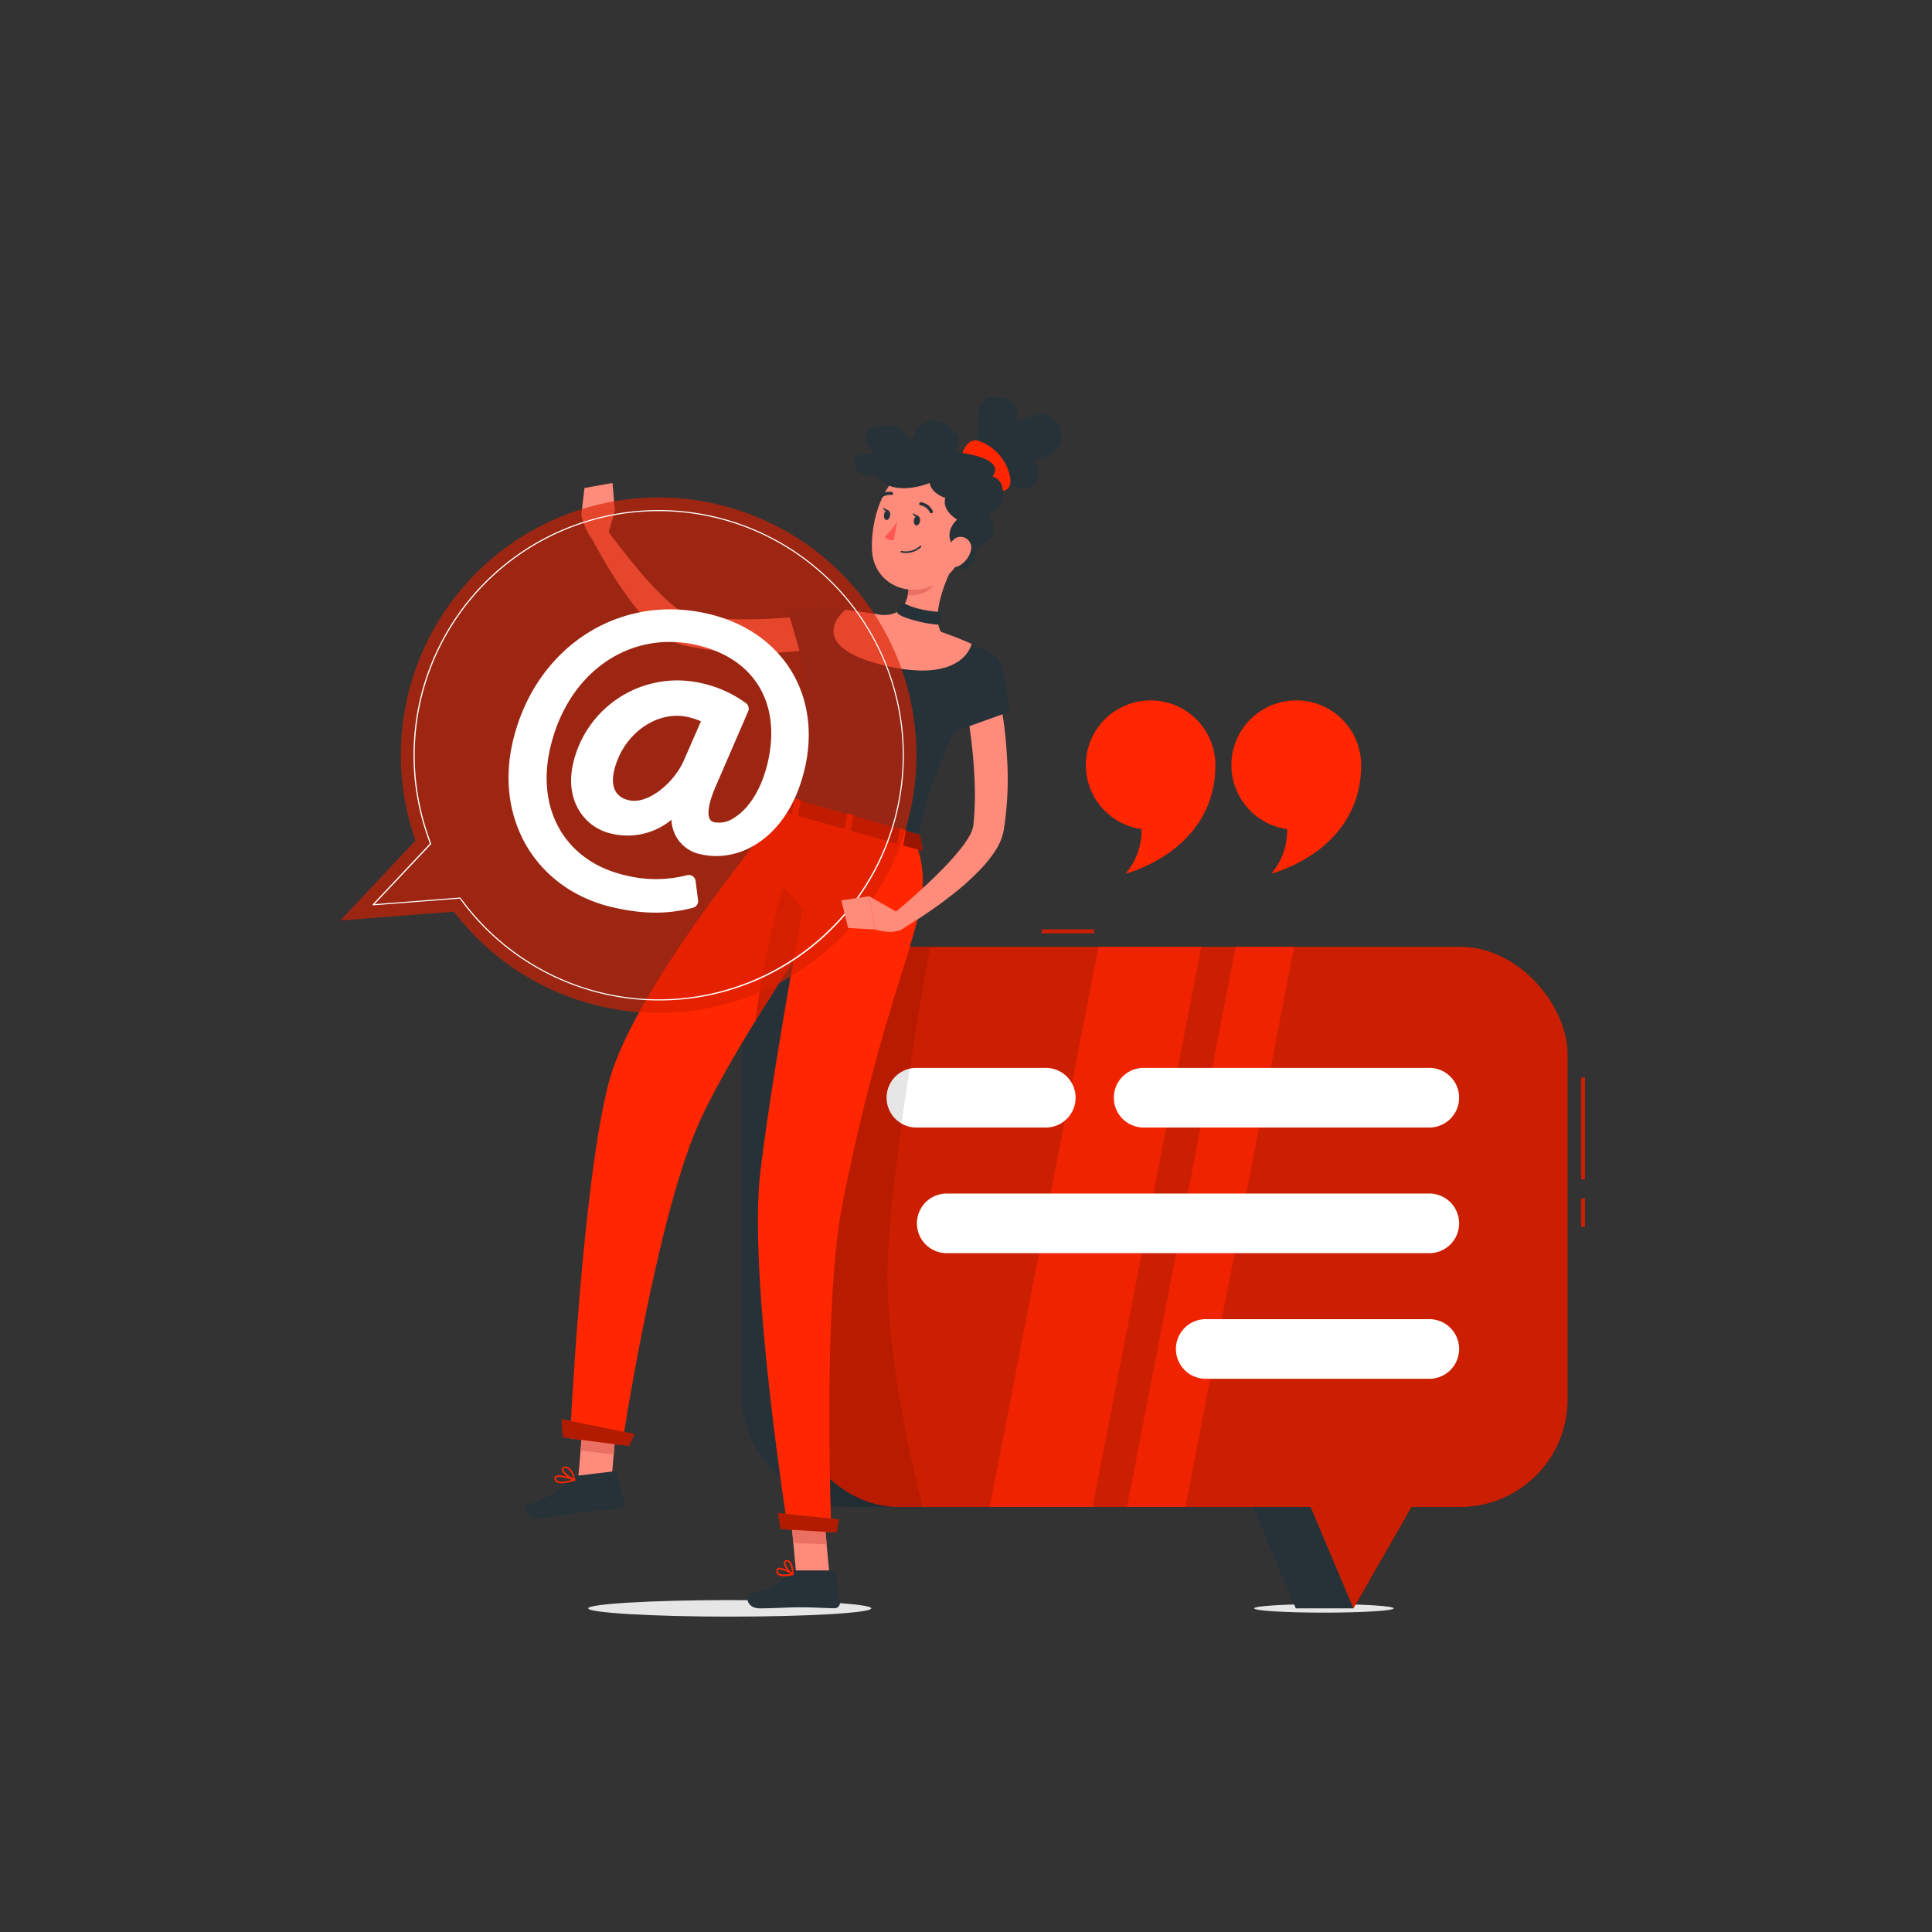 <svg xmlns="http://www.w3.org/2000/svg" viewBox="0 0 500 500"><rect x="0" y="0" width="500" height="500" fill="#333333" stroke="none"/><g id="freepik--speech-bubble--inject-145"><g id="freepik--group--inject-145"><ellipse cx="342.63" cy="416.24" rx="18.07" ry="1.11" style="fill:#e6e6e6"></ellipse><g id="freepik--group--inject-145"><rect x="192.04" y="245.03" width="213.65" height="144.96" rx="27.84" transform="translate(597.73 635.02) rotate(180)" style="fill:#263238"></rect><polygon id="freepik--path--inject-145" points="350.3 416.24 335.35 416.24 304.97 344.26 327.85 344.26 350.3 416.24" style="fill:#263238"></polygon></g><g id="freepik--group--inject-145"><g id="freepik--group--inject-145"><rect x="409.19" y="310.17" width="1" height="7.34" style="fill:#FF2600"></rect><rect x="409.19" y="310.17" width="1" height="7.34" style="opacity:0.2"></rect></g><g id="freepik--group--inject-145"><rect x="409.19" y="278.88" width="1" height="26.28" style="fill:#FF2600"></rect><rect x="409.19" y="278.88" width="1" height="26.28" style="opacity:0.2"></rect></g><g id="freepik--group--inject-145"><rect x="269.58" y="240.53" width="13.56" height="1" style="fill:#FF2600"></rect><rect x="269.58" y="240.53" width="13.56" height="1" style="opacity:0.2"></rect></g><g id="freepik--group--inject-145"><polygon points="391.44 344.26 350.27 416.24 319.89 344.26 391.44 344.26" style="fill:#FF2600"></polygon><polygon points="391.45 344.26 350.28 416.24 319.9 344.26 391.45 344.26" style="opacity:0.2"></polygon></g><g id="freepik--group--inject-145"><rect id="freepik--rectangle--inject-145" x="204.62" y="245.03" width="201.08" height="144.96" rx="27.84" transform="translate(610.31 635.02) rotate(180)" style="fill:#FF2600"></rect><rect id="freepik--rectangle--inject-145" x="204.62" y="245.03" width="201.08" height="144.96" rx="27.84" transform="translate(610.31 635.02) rotate(180)" style="opacity:0.2"></rect></g><g id="freepik--group--inject-145"><polygon points="282.75 389.99 256.15 389.99 284.29 245.03 310.9 245.03 282.75 389.99" style="fill:#FF2600;opacity:0.7"></polygon><polygon points="306.78 389.99 291.65 389.99 319.8 245.03 334.92 245.03 306.78 389.99" style="fill:#FF2600;opacity:0.7"></polygon></g></g><g id="freepik--group--inject-145"><path id="freepik--path--inject-145" d="M369.62,291.8H295.7a7.72,7.72,0,0,1,0-15.43h73.92a7.72,7.72,0,1,1,0,15.43Z" style="fill:#fff"></path><path id="freepik--path--inject-145" d="M270.37,291.8H236.89a7.72,7.72,0,0,1,0-15.43h33.48a7.72,7.72,0,1,1,0,15.43Z" style="fill:#fff"></path><path id="freepik--path--inject-145" d="M369.62,324.32H244.74a7.72,7.72,0,0,1,0-15.43H369.62a7.72,7.72,0,1,1,0,15.43Z" style="fill:#fff"></path><path id="freepik--path--inject-145" d="M369.62,356.83H311.77a7.72,7.72,0,0,1,0-15.43h57.85a7.72,7.72,0,1,1,0,15.43Z" style="fill:#fff"></path></g><path id="freepik--path--inject-145" d="M240.72,245s-11.06,59.8-11.06,85.06c0,25.91,9.14,59.9,9.14,59.9H209.59l-1.93-32.81a292,292,0,0,1,9-91.2l5.48-21Z" style="opacity:0.1"></path></g></g><g id="freepik--Character--inject-145"><g id="freepik--group--inject-145"><path id="freepik--path--inject-145" d="M225.49,416.24c0,1.18-16.4,2.14-36.63,2.14s-36.63-1-36.63-2.14,16.4-2.14,36.63-2.14S225.49,415.06,225.49,416.24Z" style="fill:#e6e6e6"></path><path id="freepik--path--inject-145" d="M212.93,167.73c-3.1.49-6,.74-9,1s-6,.25-9,.23a83.55,83.55,0,0,1-18.16-2,14.69,14.69,0,0,1-5.21-2.62,33.44,33.44,0,0,1-3.66-3.27A63.52,63.52,0,0,1,162.1,154a115.68,115.68,0,0,1-9.19-15.2l3.75-2.25c1.68,2.27,3.41,4.58,5.19,6.79s3.55,4.43,5.43,6.52a67.89,67.89,0,0,0,5.76,5.85,25.07,25.07,0,0,0,3,2.31,7.78,7.78,0,0,0,2.54,1.18,75.47,75.47,0,0,0,8.06.91c2.75.12,5.52.19,8.31.15s5.59-.19,8.38-.39,5.64-.49,8.27-.81Z" style="fill:#ff8b7b"></path><path id="freepik--path--inject-145" d="M221.93,159.61C214.32,155,204,158.35,204,158.35l5.22,18s8.24-2.32,11.47-5.83C224.07,166.89,226.52,162.38,221.93,159.61Z" style="fill:#263238"></path><path id="freepik--path--inject-145" d="M157.3,138.42l1.84-6.2-8.71,1.08a17.93,17.93,0,0,0,3.17,6.79Z" style="fill:#ff8b7b"></path><polygon id="freepik--path--inject-145" points="158.51 124.99 151.26 126.29 150.43 133.3 159.14 132.22 158.51 124.99" style="fill:#ff8b7b"></polygon><path id="freepik--path--inject-145" d="M257.46,102.75c7.7.16,5.54,6.59,5.54,6.59s8.39-5.3,11.06.89-3.35,8.15-6.87,9.08c2.21,1.27,2.33,5.39-.77,6.74s-8.29-2.36-12.21-2.31l-3.86-4.57C255.59,115.77,249.75,102.59,257.46,102.75Z" style="fill:#263238"></path><path id="freepik--path--inject-145" d="M256.26,126.92c3.36.59,5.8.17,5.14-3.54a12.49,12.49,0,0,0-7.78-9.17c-4.24-1.56-5.19,5.44-5.19,5.44Z" style="fill:#FF2600"></path><polygon id="freepik--path--inject-145" points="158 386.07 149.42 385.08 151.13 365.16 159.71 366.14 158 386.07" style="fill:#ff8b7b"></polygon><polygon id="freepik--path--inject-145" points="214.83 409.42 206.21 409.03 204.35 388.93 212.98 389.33 214.83 409.42" style="fill:#ff8b7b"></polygon><path id="freepik--path--inject-145" d="M205.88,406.42h9.7a.69.69,0,0,1,.69.59l1.1,7.68a1.38,1.38,0,0,1-1.38,1.53c-3.38-.06-5-.25-9.28-.25-2.62,0-6.46.27-10.08.27s-3.81-3.58-2.31-3.91c6.77-1.45,7.84-3.46,10.12-5.37A2.22,2.22,0,0,1,205.88,406.42Z" style="fill:#263238"></path><path id="freepik--path--inject-145" d="M149.13,381.94l9.63-1.14a.69.69,0,0,1,.76.51l2,7.49a1.39,1.39,0,0,1-1.2,1.68c-3.36.34-5,.34-9.24.84-2.6.31-8,1.22-11.56,1.64s-4.21-3.11-2.75-3.61c6.55-2.24,8.95-4.54,11-6.71A2.27,2.27,0,0,1,149.13,381.94Z" style="fill:#263238"></path><polygon id="freepik--path--inject-145" points="151.14 365.16 150.25 375.43 158.83 376.42 159.72 366.15 151.14 365.16" style="fill:#ea7063"></polygon><polygon id="freepik--path--inject-145" points="212.98 389.33 204.35 388.94 205.31 399.3 213.94 399.69 212.98 389.33" style="fill:#ea7063"></polygon><path id="freepik--path--inject-145" d="M213.57,157.32s-4.35.27-10.24,51.25l33.73,9.56c3.33-13.89,5.71-22.36,20.26-48.67a103.66,103.66,0,0,0-13.79-6,112.05,112.05,0,0,0-15.32-4.34C221.46,157.91,213.57,157.32,213.57,157.32Z" style="fill:#263238"></path><path id="freepik--path--inject-145" d="M246.9,145.84c-2.36,4.65-5.89,13.41-3.37,17.67,0,0-2.77,4.62-11.92,2-10.07-2.85-3.4-6.36-3.4-6.36,5.87.25,6.88-3.87,7-8Z" style="fill:#ff8b7b"></path><path id="freepik--path--inject-145" d="M218.78,157.82c2.76.3,6.23.75,9.43,1.35a111.26,111.26,0,0,1,15.32,4.34c2.87,1,5.65,2.1,7.94,3.13C251,168.31,247.69,177,228,172,209.68,167.28,216.69,159.52,218.78,157.82Z" style="fill:#ff8b7b"></path><path id="freepik--path--inject-145" d="M242.14,148l-6.91,3.17a16.59,16.59,0,0,1-.3,2.86c2.18.29,5.88-.69,6.73-2.83A9.29,9.29,0,0,0,242.14,148Z" style="fill:#ea7063"></path><path id="freepik--path--inject-145" d="M251.29,134.89c-2.07,8.31-2.76,11.88-7.8,15.41-7.58,5.32-17.35,1-17.81-7.79-.42-7.89,3-20.16,11.87-22A11.69,11.69,0,0,1,251.29,134.89Z" style="fill:#ff8b7b"></path><path id="freepik--path--inject-145" d="M248.59,142.91c-2.51-1.3-4.52-5-.9-8.44,0,0-5-2.85-2.49-6.78s12.54-7.2,14.11-1.92-3.31,7.45-3.31,7.45,4,6.12-3.19,8.14c0,0-.62,8.83-5.78,4.9Z" style="fill:#263238"></path><path id="freepik--path--inject-145" d="M251.2,142.72a6.31,6.31,0,0,1-3,3.71c-1.94,1-3.38-.59-3.24-2.66.13-1.87,1.3-4.66,3.43-4.83A2.81,2.81,0,0,1,251.2,142.72Z" style="fill:#ff8b7b"></path><path id="freepik--path--inject-145" d="M203.33,208.57s-39.18,46.21-45.81,71.69c-6.9,26.5-10,92-10,92L161,374s9-59.93,20.33-84.35c12.06-26,46.75-74.06,46.75-74.06Z" style="fill:#FF2600"></path><polygon id="freepik--path--inject-145" points="162.8 374.22 145.65 371.98 145.35 367.28 164.22 371.11 162.8 374.22" style="fill:#FF2600"></polygon><polygon id="freepik--path--inject-145" points="162.8 374.22 145.65 371.98 145.35 367.28 164.22 371.11 162.8 374.22" style="opacity:0.3"></polygon><path id="freepik--path--inject-145" d="M202.66,229.58a254.52,254.52,0,0,0-7.22,34.6c3.58-5.8,7.35-11.67,11-17.23,1.33-2.94,2.69-5.85,4-8.69,0,0,0-.06,0-.1Z" style="opacity:0.2"></path><path id="freepik--path--inject-145" d="M212.24,211.09S200.9,269.46,196.8,303c-3.32,27.1,7.13,92.83,7.13,92.83l11.24.69s-2.37-58.7,2.85-84.95c13.22-66.41,25.58-75.32,19-93.44Z" style="fill:#FF2600"></path><polygon id="freepik--path--inject-145" points="216.56 396.6 202.01 395.71 201.33 391.57 217.09 393.21 216.56 396.6" style="fill:#FF2600"></polygon><polygon id="freepik--path--inject-145" points="216.56 396.6 202.01 395.71 201.33 391.57 217.09 393.21 216.56 396.6" style="opacity:0.3"></polygon><path id="freepik--path--inject-145" d="M238.13,216.29l.66,3.45c.05.27-.29.43-.68.32l-35.37-10c-.31-.08-.52-.3-.48-.5l.55-3.1c0-.22.35-.32.68-.23l34.16,9.68A.68.68,0,0,1,238.13,216.29Z" style="fill:#FF2600"></path><path id="freepik--path--inject-145" d="M238.13,216.29l.66,3.45c.05.27-.29.43-.68.32l-35.37-10c-.31-.08-.52-.3-.48-.5l.55-3.1c0-.22.35-.32.68-.23l34.16,9.68A.68.68,0,0,1,238.13,216.29Z" style="opacity:0.4"></path><path id="freepik--path--inject-145" d="M232.46,218.81l.91.26c.18.05.35,0,.37-.12l.68-4c0-.12-.11-.26-.29-.31l-.92-.26c-.18-.05-.34,0-.36.12l-.69,4C232.14,218.62,232.28,218.76,232.46,218.81Z" style="fill:#FF2600"></path><path id="freepik--path--inject-145" d="M205.21,211.09l.92.26c.18.05.35,0,.37-.12l.68-4c0-.11-.11-.25-.3-.3l-.91-.26c-.18-.06-.35,0-.37.12l-.68,4C204.9,210.9,205,211,205.21,211.09Z" style="fill:#FF2600"></path><path id="freepik--path--inject-145" d="M218.84,215l.91.26c.18,0,.35,0,.37-.12l.68-4c0-.12-.11-.26-.29-.31l-.92-.26c-.18-.06-.35,0-.37.12l-.68,4C218.52,214.76,218.65,214.9,218.84,215Z" style="fill:#FF2600"></path><path id="freepik--path--inject-145" d="M238.1,134.9c-.13.68-.59,1.17-1,1.09s-.71-.71-.58-1.39.59-1.18,1-1.09S238.22,134.21,238.1,134.9Z" style="fill:#263238"></path><path id="freepik--path--inject-145" d="M230.36,133.47c-.13.69-.59,1.18-1,1.09s-.71-.7-.58-1.38.59-1.18,1-1.1S230.48,132.79,230.36,133.47Z" style="fill:#263238"></path><path id="freepik--path--inject-145" d="M230,132.16l-1.55-.78S229,132.82,230,132.16Z" style="fill:#263238"></path><path id="freepik--path--inject-145" d="M232.19,135a18.79,18.79,0,0,1-3.25,3.92,3,3,0,0,0,2.36.9Z" style="fill:#ff5652"></path><path id="freepik--path--inject-145" d="M234.42,143.11a6.61,6.61,0,0,1-1.21-.12.2.2,0,0,1-.16-.23.21.21,0,0,1,.24-.17,5.52,5.52,0,0,0,4.81-1.31.21.21,0,0,1,.3.29A5.74,5.74,0,0,1,234.42,143.11Z" style="fill:#263238"></path><path id="freepik--path--inject-145" d="M241,132.83a.4.4,0,0,1-.36-.22,3.27,3.27,0,0,0-2.33-1.82.41.41,0,1,1,.09-.81,4.06,4.06,0,0,1,3,2.26.41.41,0,0,1-.18.55A.43.43,0,0,1,241,132.83Z" style="fill:#263238"></path><path id="freepik--path--inject-145" d="M227.57,129.27a.39.39,0,0,1-.28-.12.4.4,0,0,1,0-.58,4.09,4.09,0,0,1,3.51-1.27.42.42,0,0,1,.32.48.4.4,0,0,1-.48.32,3.25,3.25,0,0,0-2.76,1A.41.41,0,0,1,227.57,129.27Z" style="fill:#263238"></path><path id="freepik--path--inject-145" d="M258.37,178.93c.68,3.06,1.11,5.94,1.51,8.92s.61,6,.78,8.94a84.11,84.11,0,0,1-.93,18.25,14.58,14.58,0,0,1-2.3,5.36,33.45,33.45,0,0,1-3,3.85,65.27,65.27,0,0,1-6.69,6.26A115.07,115.07,0,0,1,233.1,240.6l-2.47-3.6c2.16-1.82,4.36-3.69,6.46-5.59s4.21-3.82,6.17-5.82a67.55,67.55,0,0,0,5.5-6.11,25.34,25.34,0,0,0,2.12-3.12,7.71,7.71,0,0,0,1-2.61,73.53,73.53,0,0,0,.42-8.1c0-2.76-.15-5.53-.36-8.31s-.53-5.56-.9-8.34-.83-5.6-1.31-8.2Z" style="fill:#ff8b7b"></path><path id="freepik--path--inject-145" d="M257.32,169.46c3.08,2,3.85,14.77,3.85,14.77l-15.77,5.66s-2-11.07.63-15C248.8,170.72,253.79,167.19,257.32,169.46Z" style="fill:#263238"></path><path d="M202.92,407.93a2.44,2.44,0,0,1-1.64-.45,1.16,1.16,0,0,1-.34-1.08.7.7,0,0,1,.41-.58c1-.46,3.62,1.24,3.92,1.43a.22.22,0,0,1,.09.21.22.22,0,0,1-.16.16A10.13,10.13,0,0,1,202.92,407.93Zm-1.14-1.78a.65.65,0,0,0-.26,0,.28.28,0,0,0-.17.26.77.77,0,0,0,.2.73c.44.4,1.57.45,3.08.15A7.64,7.64,0,0,0,201.78,406.15Z" style="fill:#FF2600"></path><path d="M205.16,407.63a.17.17,0,0,1-.1,0c-.83-.47-2.4-2.33-2.2-3.3a.69.69,0,0,1,.69-.57,1.06,1.06,0,0,1,.86.27c.94.83,1,3.32,1,3.42a.21.21,0,0,1-.1.18A.19.19,0,0,1,205.16,407.63Zm-1.47-3.5h-.1c-.26,0-.31.14-.33.24-.12.59.86,2,1.68,2.65a4.68,4.68,0,0,0-.8-2.72A.66.66,0,0,0,203.69,404.13Z" style="fill:#FF2600"></path><path d="M145.33,383.87a2.42,2.42,0,0,1-1.38-.33,1.13,1.13,0,0,1-.48-.94.67.67,0,0,1,.28-.59c1-.7,4.6.64,5,.8a.2.2,0,0,1,.13.2.2.2,0,0,1-.14.19A12.36,12.36,0,0,1,145.33,383.87Zm-.72-1.65a1.16,1.16,0,0,0-.63.13.24.24,0,0,0-.1.23.74.74,0,0,0,.31.63c.57.4,2,.32,3.85-.22A12.64,12.64,0,0,0,144.61,382.22Z" style="fill:#FF2600"></path><path d="M148.69,383.21h-.06c-1.08-.34-3.32-1.95-3.27-2.94,0-.24.13-.54.69-.67a1.53,1.53,0,0,1,1.17.22c1.18.77,1.65,3.05,1.67,3.15a.21.21,0,0,1-.06.19A.2.2,0,0,1,148.69,383.21Zm-2.3-3.25a1.07,1.07,0,0,0-.25,0c-.37.08-.37.23-.38.28,0,.6,1.52,1.89,2.64,2.4a4.76,4.76,0,0,0-1.41-2.52A1.12,1.12,0,0,0,146.39,380Z" style="fill:#FF2600"></path><path d="M185.52,130.48a66.67,66.67,0,0,0-78,87.06L88.09,238.22l29.39-2.28a66.69,66.69,0,1,0,68-105.46Z" style="fill:#FF2600;opacity:0.6"></path><path d="M185.52,130.48a66.67,66.67,0,0,0-78,87.06L88.09,238.22l29.39-2.28a66.69,66.69,0,1,0,68-105.46Z" style="opacity:0.1"></path><path d="M170.54,258.91h0A63.63,63.63,0,0,1,120.06,234L119,232.56,96.58,234.3a.18.18,0,0,1-.14-.08.16.16,0,0,1,0-.16l14.81-15.73-.65-1.87A63.43,63.43,0,0,1,170.42,132a63.47,63.47,0,0,1,61.87,77.76A63.13,63.13,0,0,1,170.54,258.91Zm-51.48-26.64a.14.14,0,0,1,.11.06l1.12,1.47a63.29,63.29,0,0,0,50.25,24.83h0a63.17,63.17,0,0,0,14.18-124.71,63.51,63.51,0,0,0-14.3-1.64,63.15,63.15,0,0,0-59.52,84.09l.68,1.95a.12.12,0,0,1,0,.14L96.93,234l22.12-1.72Z" style="fill:#fff"></path><path d="M193.62,184.1a1.78,1.78,0,0,0-.54-2.11,30.73,30.73,0,0,0-11.56-5.19,27.68,27.68,0,0,0-33.18,20.71c-2.3,9.93,3.15,16.67,9.72,18.19a17.82,17.82,0,0,0,15.72-3.55,9.35,9.35,0,0,0,7.58,8.94c10.27,2.38,22.82-4.51,26.93-22.27,4.43-19.12-5.93-35.59-25.18-40-23.12-5.35-44.8,8.92-50.42,33.2-4.68,20.24,6.21,38.23,25.89,42.79,7.81,1.81,14.22,1.84,20.78.11a1.77,1.77,0,0,0,1.3-1.94l-.64-5a1.79,1.79,0,0,0-.79-1.25,1.72,1.72,0,0,0-1.46-.22,32.54,32.54,0,0,1-16,0c-15.32-3.55-23.11-16.78-19.37-32.94,4.5-19.47,20.47-30.66,38-26.61,14.82,3.43,21.83,15,18.3,30.33-1.55,6.69-4.74,11.93-8.76,14.39a6.79,6.79,0,0,1-5.07,1.11,1.65,1.65,0,0,1-1.23-.93c-.43-.88-.74-3.27,2-9.3Zm-15.48,1.49a18.06,18.06,0,0,1,3.26,1.08l-4.36,10c-2.46,5.78-9.25,11.6-14.3,10.43-4.61-1.06-4.37-5.21-3.82-7.58C161.1,190.06,169.91,183.69,178.14,185.59Z" style="fill:#fff"></path><path id="freepik--path--inject-145" d="M232.5,236.24l-7.58-4.3,1.61,8.63s5.26,1.74,7.86-.74Z" style="fill:#ff8b7b"></path><polygon id="freepik--path--inject-145" points="217.74 233.01 219.48 240.16 226.53 240.57 224.92 231.94 217.74 233.01" style="fill:#ff8b7b"></polygon><path id="freepik--path--inject-145" d="M237.71,133.58l-1.56-.78S236.76,134.24,237.71,133.58Z" style="fill:#263238"></path><path id="freepik--path--inject-145" d="M248.43,129.63c-4.28-.27-7.42-2.15-7.84-4.62,0,0-9.82,4.08-13.79-2,0,0-4.48.74-5.59-2.38s3.55-4,5.75-2.6c0,0-6.82-6,.18-7.67s8.5,4,8.5,4,2.76-8.28,9-4.6S247,117,247,117s14.82,1.15,9.3,7S248.43,129.63,248.43,129.63Z" style="fill:#263238"></path><path id="freepik--path--inject-145" d="M243.07,158.37c.84.08.47,3,.09,3.2-.87.47-11.35-1.68-11-3.3a7,7,0,0,1,1.48-2.08C234.1,155.85,235.7,157.76,243.07,158.37Z" style="fill:#263238"></path></g></g><g id="freepik--quotation-marks--inject-145"><g id="freepik--group--inject-145"><path d="M297.8,181.27a16.73,16.73,0,0,0-2.36,33.3,17.12,17.12,0,0,1-4.16,11.53s23.26-5.79,23.26-28.09A16.74,16.74,0,0,0,297.8,181.27Z" style="fill:#FF2600"></path><path d="M335.47,181.27a16.73,16.73,0,0,0-2.36,33.3A17.12,17.12,0,0,1,329,226.1s23.26-5.79,23.26-28.09A16.73,16.73,0,0,0,335.47,181.27Z" style="fill:#FF2600"></path></g></g></svg>